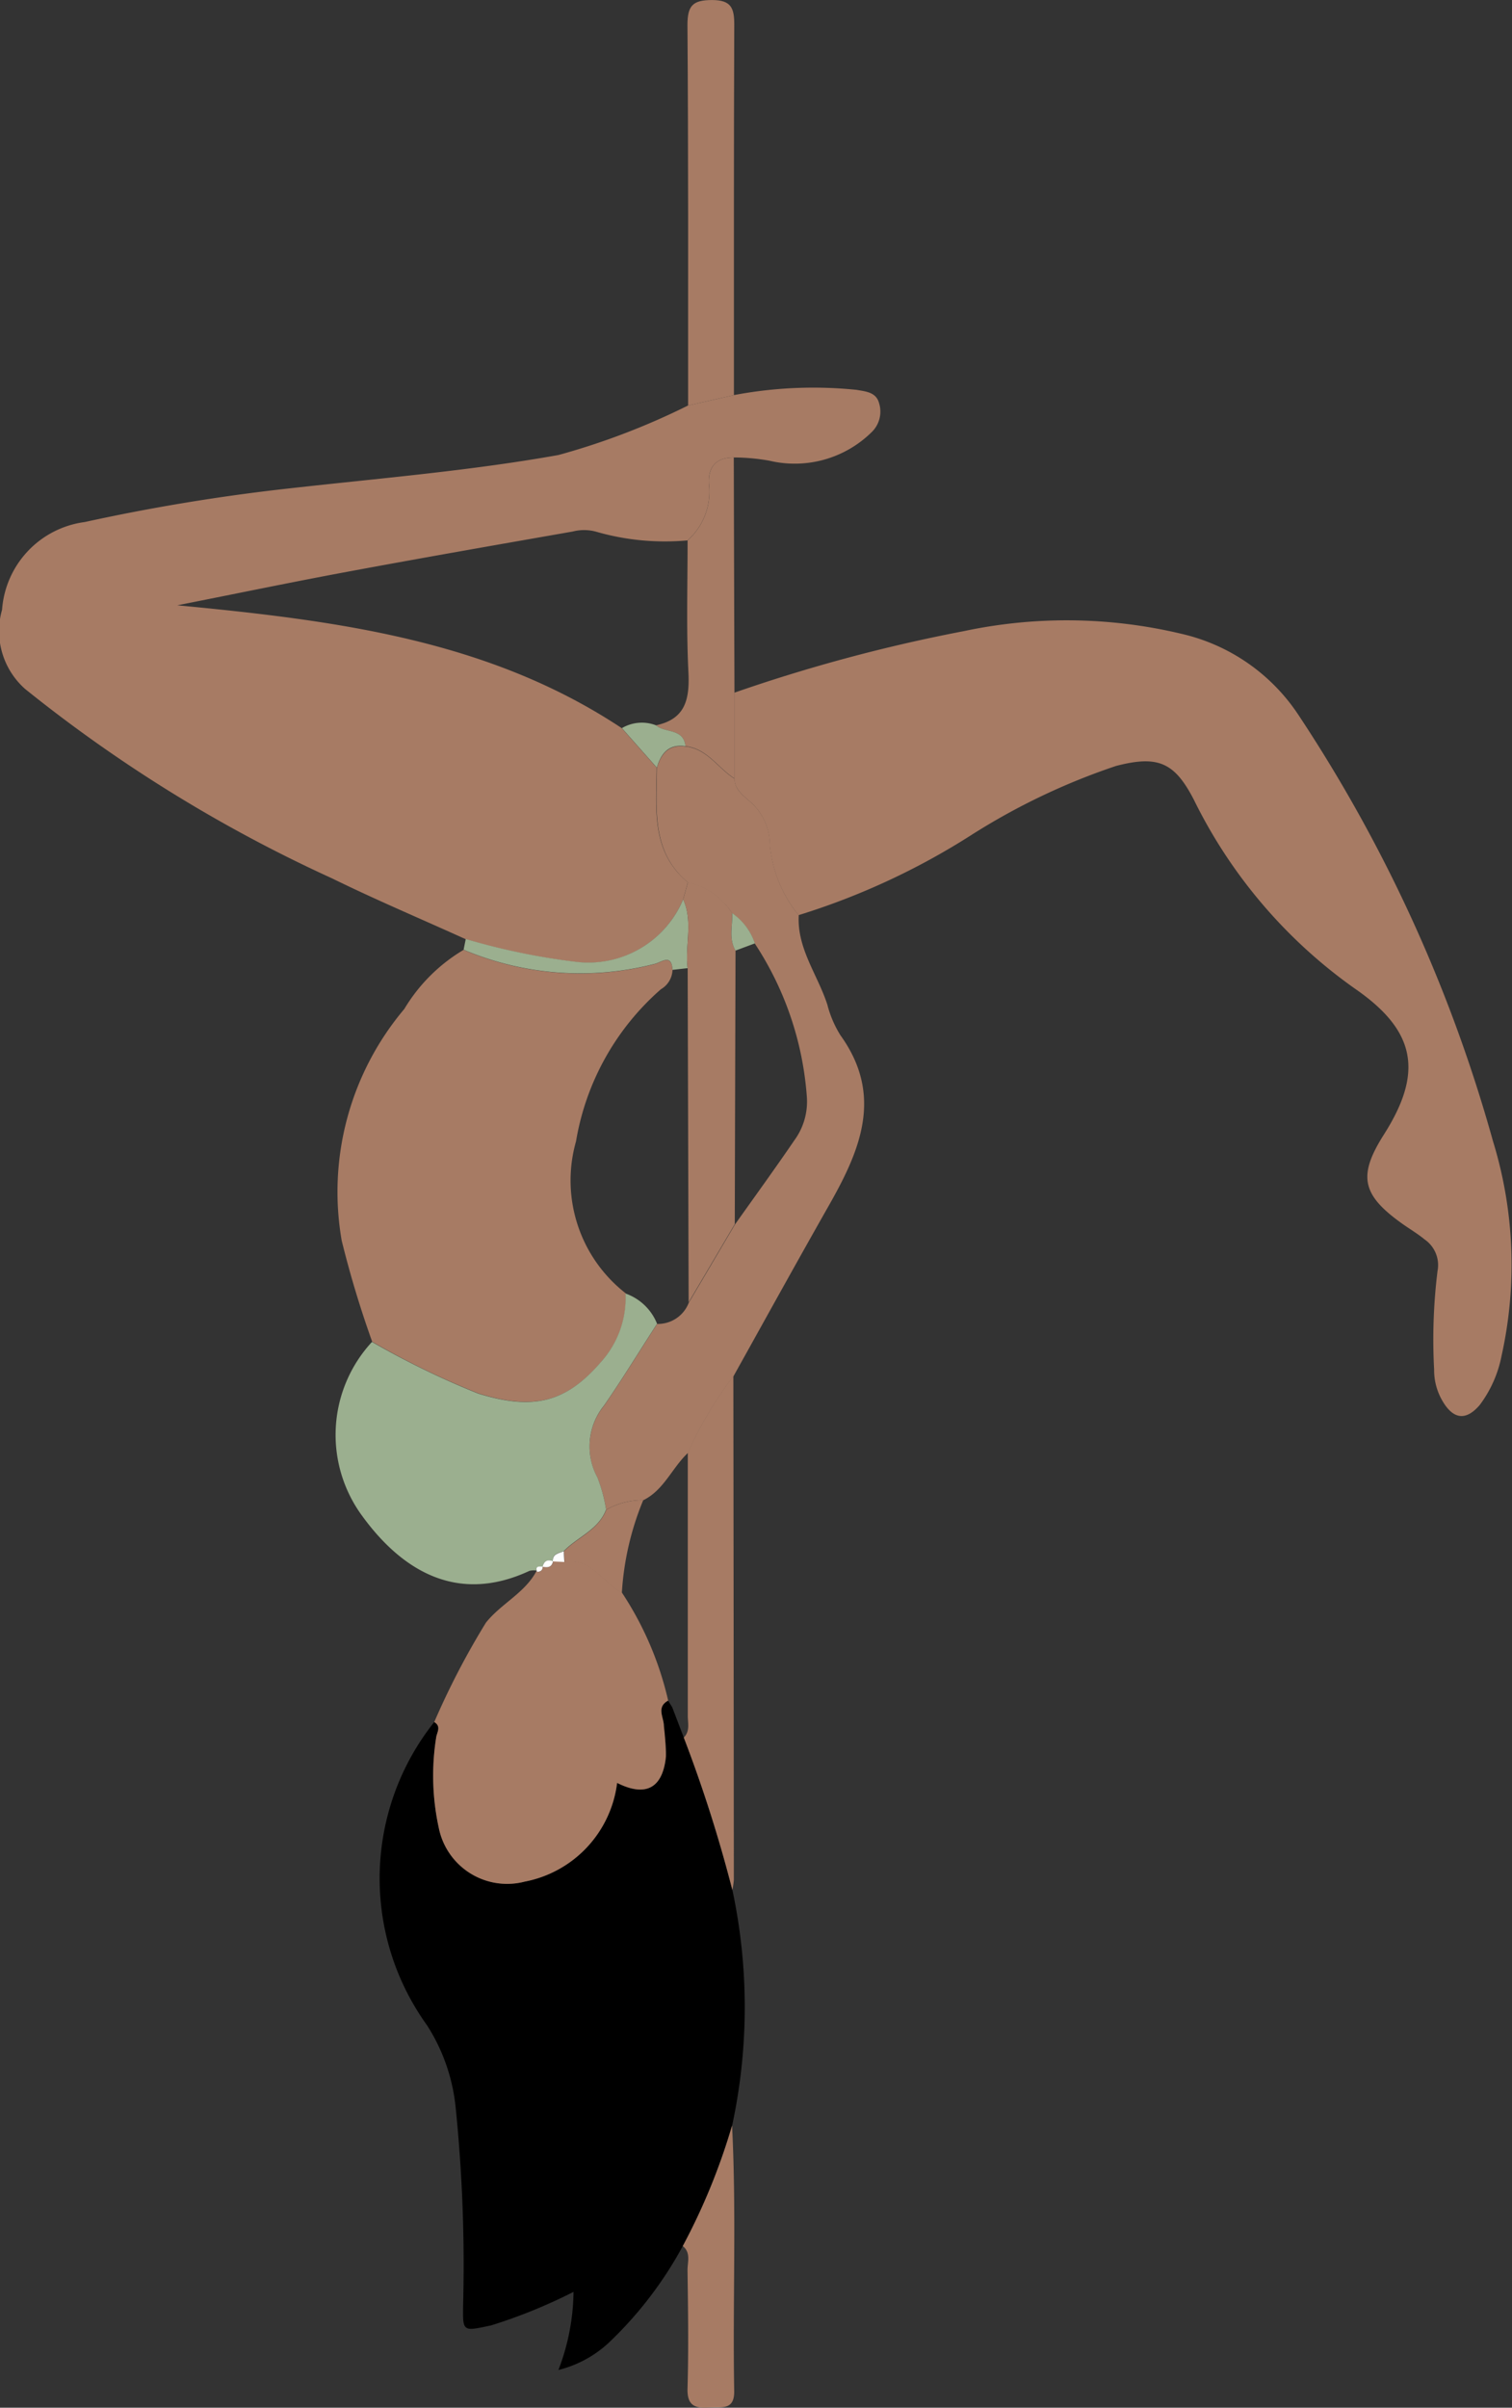 <svg xmlns="http://www.w3.org/2000/svg" width="50.01" height="79.587" viewBox="0 0 50.01 79.587"><rect x="0" y="0" width="50.01" height="79.587" fill="#333333" stroke="none"/><g id="design" transform="translate(-83.302 -17.88)"><g id="Group_11624" data-name="Group 11624" transform="translate(83.302 17.88)"><path id="Path_395" data-name="Path 395" d="M98.707,91.966c-1.475-.669-2.971-1.3-4.421-2.011a47.878,47.878,0,0,1-10.153-6.261,2.557,2.557,0,0,1-.763-2.618,3.155,3.155,0,0,1,2.735-2.9,65.127,65.127,0,0,1,6.8-1.116c2.962-.332,5.942-.577,8.87-1.1a23.651,23.651,0,0,0,4.284-1.636l1.519-.344a14.058,14.058,0,0,1,4.052-.174c.316.055.653.078.749.444a.942.942,0,0,1-.238.946,3.627,3.627,0,0,1-3.388.953,6.853,6.853,0,0,0-1.182-.108c-.628,0-.873.367-.816.925a2.156,2.156,0,0,1-.712,1.817A8.223,8.223,0,0,1,103,78.49a1.517,1.517,0,0,0-.758,0c-2.483.435-4.969.868-7.447,1.329-1.8.334-3.587.706-5.628,1.109,5.319.506,10.324,1.159,14.7,4.061l1.155,1.306c-.011,1.361-.2,2.767,1.031,3.791-.053.19-.105.38-.158.568a3.4,3.4,0,0,1-3.546,2.066,22.427,22.427,0,0,1-3.645-.754Z" transform="translate(-83.302 -60.92)" fill="#a77b64"></path><path id="Path_396" data-name="Path 396" d="M189.34,109.8a53.979,53.979,0,0,1,7.589-2.034,16.377,16.377,0,0,1,7.2.089,6.335,6.335,0,0,1,3.855,2.664,49.5,49.5,0,0,1,6.446,14.106,13.877,13.877,0,0,1,.284,7.094,3.979,3.979,0,0,1-.724,1.629c-.449.522-.864.479-1.221-.119a2.021,2.021,0,0,1-.286-1.061,18.511,18.511,0,0,1,.112-3.246,1.03,1.03,0,0,0-.424-1.047c-.243-.2-.515-.357-.77-.541-1.317-.946-1.439-1.574-.575-2.934,1.294-2.036,1.07-3.413-.955-4.811a16.6,16.6,0,0,1-5.333-6.247c-.639-1.239-1.187-1.48-2.575-1.12a21.869,21.869,0,0,0-4.776,2.277,23.528,23.528,0,0,1-5.725,2.655,4.3,4.3,0,0,1-.955-2.35,1.881,1.881,0,0,0-.669-1.418c-.224-.2-.495-.4-.5-.754v-2.831Z" transform="translate(-165.049 -86.904)" fill="#a77b64"></path><path id="Path_397" data-name="Path 397" d="M148.147,281.306a12.784,12.784,0,0,1-2.366,3.118,3.775,3.775,0,0,1-1.748.98,7.4,7.4,0,0,0,.5-2.582,17.472,17.472,0,0,1-2.728,1.109c-.953.2-.939.231-.923-.731a51.17,51.17,0,0,0-.25-6.49A6.155,6.155,0,0,0,139.68,274a8.3,8.3,0,0,1,.247-10.015c.247.151.078.348.06.531a8.063,8.063,0,0,0,.089,2.964,2.306,2.306,0,0,0,2.843,1.78A3.8,3.8,0,0,0,145.975,266c.944.474,1.51.176,1.615-.873.032-.332-.066-.676-.069-1.015,0-.282-.254-.614.142-.832l.011.021.124.2c.128.332.254.667.383,1a45.645,45.645,0,0,1,1.606,5.037,18.558,18.558,0,0,1-.009,7.789,20.622,20.622,0,0,1-1.629,3.981Z" transform="translate(-125.563 -207.065)"></path><path id="Path_398" data-name="Path 398" d="M133.084,167.9a34.075,34.075,0,0,1-1.008-3.34,9.374,9.374,0,0,1,2.071-7.658,5.639,5.639,0,0,1,1.961-1.954,9.9,9.9,0,0,0,6.318.47c.22-.05.561-.364.591.2a.766.766,0,0,1-.383.632,8.55,8.55,0,0,0-2.808,5.028,4.727,4.727,0,0,0,1.647,5.026,3.174,3.174,0,0,1-.818,2.268c-1.159,1.342-2.233,1.6-4.052,1.04a26.778,26.778,0,0,1-3.516-1.709Z" transform="translate(-120.774 -123.551)" fill="#a77b64"></path><path id="Path_399" data-name="Path 399" d="M173.2,126.578c0,.357.273.55.5.754a1.881,1.881,0,0,1,.669,1.418,4.293,4.293,0,0,0,.955,2.35c-.062,1.1.628,1.97.946,2.955a3.586,3.586,0,0,0,.435,1.015c1.427,1.984.655,3.793-.376,5.608-1.067,1.878-2.11,3.768-3.161,5.654a13.115,13.115,0,0,0-1.512,2.543c-.522.49-.788,1.219-1.468,1.558a2.457,2.457,0,0,0-1.235.318,5.139,5.139,0,0,0-.284-1.058,2.146,2.146,0,0,1,.218-2.385c.609-.884,1.171-1.8,1.752-2.7a1.091,1.091,0,0,0,1.047-.7l1.526-2.584c.66-.93,1.329-1.851,1.97-2.79a2.164,2.164,0,0,0,.408-1.457,10.586,10.586,0,0,0-1.716-5.037,1.951,1.951,0,0,0-.751-1,2.3,2.3,0,0,0-1.459-1.019c-1.228-1.024-1.04-2.43-1.031-3.791.137-.474.394-.788.946-.71.724.08,1.074.724,1.622,1.067Z" transform="translate(-148.905 -100.846)" fill="#a77b64"></path><path id="Path_400" data-name="Path 400" d="M153.624,247.767c-.4.215-.144.55-.142.832a9.558,9.558,0,0,1,.069,1.015c-.105,1.051-.671,1.349-1.615.873a3.8,3.8,0,0,1-3.056,3.264,2.306,2.306,0,0,1-2.843-1.78,8.063,8.063,0,0,1-.089-2.964c.018-.181.188-.378-.06-.531a25.7,25.7,0,0,1,1.709-3.285c.511-.639,1.3-.985,1.684-1.727l.009.048c.115,0,.188-.048.186-.174l0,0c.17.041.307.023.348-.181l-.011,0,.38.018c.9-.147,1.262.692,1.9,1.019a10.852,10.852,0,0,1,1.53,3.564Z" transform="translate(-131.525 -191.554)" fill="#a77b64"></path><path id="Path_401" data-name="Path 401" d="M142.4,205.506c-.582.9-1.143,1.819-1.752,2.7a2.147,2.147,0,0,0-.218,2.385,5.139,5.139,0,0,1,.284,1.058c-.254.671-.941.9-1.4,1.372-.163.066-.376.08-.364.337l.011,0c-.186-.073-.3-.007-.348.181l0,0c-.121,0-.261-.03-.186.174l-.009-.048a.63.63,0,0,0-.238.009c-2.458,1.145-4.284-.094-5.539-1.823a4.522,4.522,0,0,1,.33-5.745,27.517,27.517,0,0,0,3.516,1.709c1.819.561,2.893.3,4.052-1.04a3.168,3.168,0,0,0,.818-2.268A1.749,1.749,0,0,1,142.4,205.506Z" transform="translate(-120.667 -161.75)" fill="#9baf8f"></path><path id="Path_402" data-name="Path 402" d="M182.158,218.973a13.253,13.253,0,0,1,1.512-2.543q.01,8.326.016,16.651a2.136,2.136,0,0,1-.05.337,45.645,45.645,0,0,0-1.606-5.037c.215-.211.131-.481.133-.726q0-4.34,0-8.682Z" transform="translate(-159.414 -170.947)" fill="#a77b64"></path><path id="Path_403" data-name="Path 403" d="M184.1,30.94l-1.519.344c0-4.192.009-8.386-.021-12.578,0-.639.174-.825.815-.825s.735.277.733.825c-.018,4.08-.009,8.157-.011,12.237Z" transform="translate(-159.822 -17.88)" fill="#a77b64"></path><path id="Path_404" data-name="Path 404" d="M180.615,94.508c-.547-.346-.9-.99-1.622-1.067-.062-.6-.673-.426-.974-.69.985-.208,1.116-.875,1.072-1.764-.071-1.445-.025-2.9-.027-4.346a2.158,2.158,0,0,0,.712-1.817c-.057-.559.19-.93.816-.925q.01,3.89.023,7.777Z" transform="translate(-156.322 -68.776)" fill="#a77b64"></path><path id="Path_405" data-name="Path 405" d="M181.89,328.571a20.827,20.827,0,0,0,1.629-3.981c.149,2.923.018,5.851.071,8.774.011.657-.428.52-.811.548-.46.032-.749-.041-.733-.625.037-1.306.018-2.614,0-3.922,0-.268.117-.575-.16-.793Z" transform="translate(-159.306 -254.331)" fill="#a77b64"></path><path id="Path_406" data-name="Path 406" d="M157.149,150c-.027-.561-.371-.25-.591-.2a9.9,9.9,0,0,1-6.318-.47c.023-.117.048-.234.071-.353a22.429,22.429,0,0,0,3.645.754,3.4,3.4,0,0,0,3.546-2.066c.337.74.055,1.519.149,2.275l-.5.057Z" transform="translate(-134.906 -117.938)" fill="#9baf8f"></path><path id="Path_408" data-name="Path 408" d="M182.089,148.033c-.094-.756.188-1.535-.149-2.275.053-.19.105-.38.158-.568a2.279,2.279,0,0,1,1.459,1.017c.027.415-.121.845.115,1.239q-.014,4.522-.025,9.046l-1.526,2.584q-.017-5.522-.032-11.046Z" transform="translate(-159.344 -116.027)" fill="#a77b64"></path><path id="Path_409" data-name="Path 409" d="M173.1,122.352a1.3,1.3,0,0,1,1.127-.092c.3.263.912.089.974.69-.552-.08-.811.234-.946.71l-1.155-1.306Z" transform="translate(-152.529 -98.285)" fill="#9baf8f"></path><path id="Path_411" data-name="Path 411" d="M179.82,263.36l.124.2Z" transform="translate(-157.71 -207.127)" fill="#ebc09c"></path><path id="Path_414" data-name="Path 414" d="M167.337,234.312a9.487,9.487,0,0,0-.708,3.065c-.641-.328-1.008-1.168-1.9-1.019,0-.119-.011-.236-.016-.355.454-.467,1.141-.7,1.4-1.372a2.451,2.451,0,0,1,1.235-.318Z" transform="translate(-146.061 -184.726)" fill="#a77b64"></path><path id="Path_415" data-name="Path 415" d="M189.685,150.641l-.639.238c-.234-.4-.087-.827-.112-1.239a1.973,1.973,0,0,1,.754,1Z" transform="translate(-164.719 -119.457)" fill="#9baf8f"></path><path id="Path_416" data-name="Path 416" d="M163.483,241.72c0,.119.011.236.016.355l-.38-.018C163.107,241.8,163.32,241.789,163.483,241.72Z" transform="translate(-144.834 -190.444)" fill="#fefefe"></path><path id="Path_417" data-name="Path 417" d="M161.64,243.243c.05-.188.163-.254.348-.181C161.947,243.266,161.807,243.282,161.64,243.243Z" transform="translate(-143.695 -191.456)" fill="#fefefe"></path><path id="Path_418" data-name="Path 418" d="M160.778,244.093c-.076-.2.064-.179.186-.174C160.964,244.045,160.893,244.09,160.778,244.093Z" transform="translate(-143.014 -192.136)" fill="#fefefe"></path></g></g></svg>